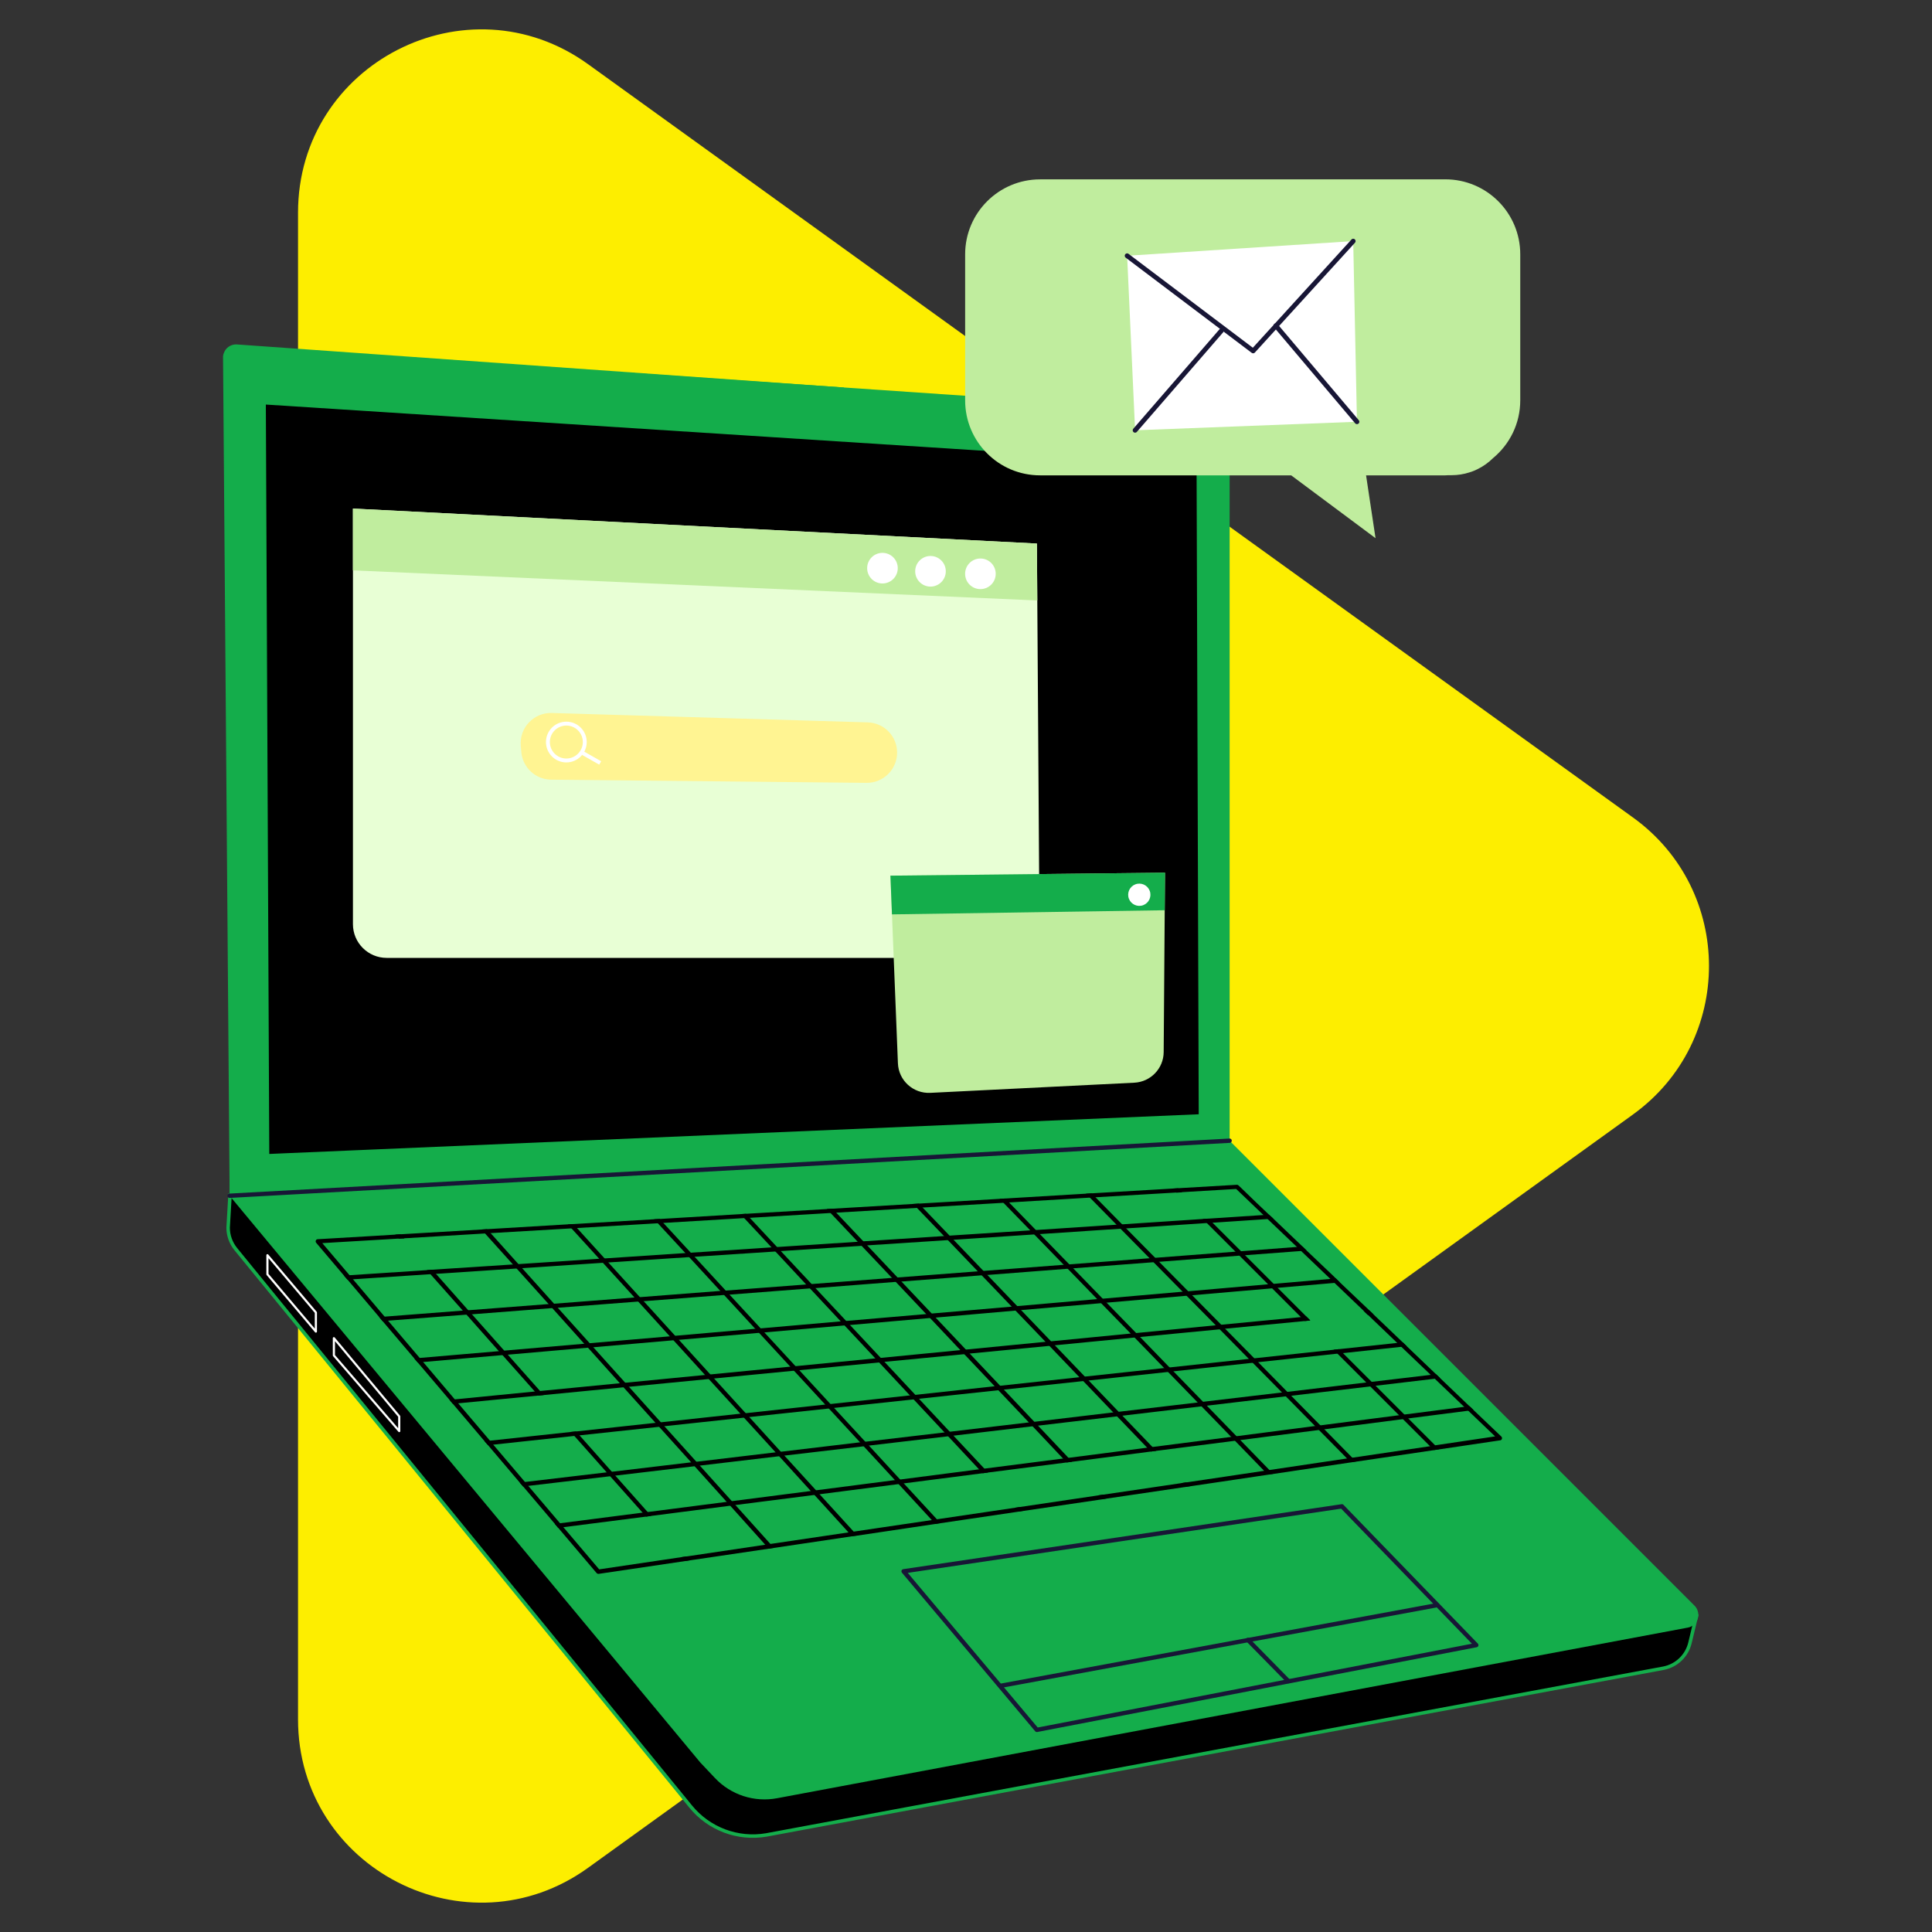 <?xml version="1.0" encoding="UTF-8"?>
<svg id="Layer_3" xmlns="http://www.w3.org/2000/svg" version="1.1" viewBox="0 0 500 500">
  <rect x="0" y="0" width="500" height="500" fill="#333333" stroke="none"/>
  <!-- Generator: Adobe Illustrator 29.5.1, SVG Export Plug-In . SVG Version: 2.1.0 Build 141)  -->
  <defs>
    <style>
      .st0 {
        fill: #e8ffd5;
      }

      .st1 {
        fill: #dac4fe;
      }

      .st2 {
        fill: #fdee00;
      }

      .st3 {
        fill: #fff;
      }

      .st4 {
        stroke-width: 1.23px;
      }

      .st4, .st5, .st6, .st7 {
        fill: none;
      }

      .st4, .st6 {
        stroke: #181636;
      }

      .st4, .st6, .st7 {
        stroke-linecap: round;
        stroke-linejoin: round;
      }

      .st5 {
        stroke-width: 1.01px;
      }

      .st5, .st8 {
        stroke-miterlimit: 10;
      }

      .st5, .st7 {
        stroke: #fff;
      }

      .st9 {
        fill: #14ad4b;
      }

      .st6 {
        stroke-width: 1.12px;
      }

      .st10 {
        fill: #c0ed9e;
      }

      .st11 {
        fill: #fff492;
      }

      .st8 {
        stroke: #14ad4b;
        stroke-width: .9px;
      }

      .st7 {
        stroke-width: .56px;
      }
    </style>
  </defs>
  <path class="st2" d="M422.62,288.43l-270.42,194.95c-31.33,22.59-75.07.2-75.07-38.43V55.05c0-38.62,43.74-61.01,75.07-38.43l270.42,194.95c26.22,18.91,26.22,57.95,0,76.85Z"/>
  <g>
    <path class="st1" d="M349.03,416.16c0,8.66,4.76,16.2,11.8,20.13,12.15-6.82,23.56-14.82,34.05-23.82-1.77-10.97-11.3-19.36-22.8-19.36-12.74,0-23.06,10.32-23.06,23.06Z"/>
    <g>
      <path class="st8" d="M434.27,418.76l4.74-.44-1.65,6.86c-.8,3.35-3.51,5.92-6.9,6.56l-232.13,43.14c-7.4,1.27-14.9-1.56-19.62-7.39l-117.68-144.21c-1.27-1.56-1.99-3.53-1.99-5.56l.47-8.15v-.11l36.86,10.4h.02l3.21.92h.02s24.8,6.99,24.8,6.99l3.21.92,8.6,2.41,2.01.58,17.01,4.8,3.13.87,9.73,2.75,2.03.58,14.69,4.13,3.06.87,12.46,3.53,2.01.56,10.92,3.08,3.01.85,16.61,4.69,2.08.58,5.72,1.61,2.86.8,22.28,6.3,1.25.36.87.25,1.94.54,22.68,6.41,2.75.76,21.79,6.16,2.61.74,25.7,7.23,2.92.83,87.09,25.56-1.19,2.27Z"/>
      <path class="st9" d="M438.56,420.25l-.02.02c-.42.47-1.03.83-1.76.96l-235.67,44.15c-5.9,1.11-11.96-.86-16.08-5.23l-3.79-4.01-121.72-146.57-.09-.11v-140.5c3.19-8.48,6.94-16.7,11.19-24.63,7.23-13.57,15.92-26.28,25.83-37.86,4.04-4.73,8.28-9.29,12.7-13.64l154.52,10.54h.02l51.39,3.51c1.45.11,2.63,1.12,2.99,2.46.11.29.16.6.16.92v184.97l120.31,120.31c.31.31.56.67.71,1.05.04.09.09.2.11.31.4,1.18.07,2.48-.8,3.35Z"/>
      <path class="st9" d="M298.27,323.29l.1-.1,11.86-140c-2.47-8.72-5.51-17.23-9.07-25.48-6.06-14.14-13.64-27.53-22.54-39.91-3.63-5.06-56.25-12.81-60.28-17.52l-157.2-11.15c-1.46-.01-2.72.89-3.19,2.19-.14.28-.21.59-.23.9l1.71,217.24,238.85,13.83Z"/>
      <g>
        <g>
          <g>
            <g>
              <polygon points="103.69 319.42 104.65 320.5 103.23 320.56 102.29 319.51 103.69 319.42"/>
              <polygon points="139.77 359.99 140.71 361.04 139.33 361.17 138.41 360.12 130.04 350.7 130.02 350.7 129.1 349.68 120.73 340.23 120.71 340.23 119.79 339.18 119.77 339.18 111.4 329.76 110.46 328.71 111.87 328.6 112.8 329.67 112.83 329.67 121.18 339.09 121.2 339.09 122.11 340.14 122.14 340.14 130.49 349.54 131.42 350.59 139.77 359.99"/>
              <polygon points="167.64 391.31 168.53 392.32 167.19 392.5 166.3 391.47 157.9 382.05 157.01 381.04 148.64 371.62 148.61 371.62 147.72 370.59 149.08 370.46 149.98 371.47 158.35 380.89 159.24 381.89 167.61 391.31 167.64 391.31"/>
              <polygon points="178.71 403.77 177.39 403.97 176.52 402.97 177.84 402.79 178.71 403.77"/>
            </g>
            <polygon points="200.28 400.58 198.96 400.78 198.94 400.78 198.07 399.77 198.04 399.77 188.98 389.68 188.96 389.68 188.06 388.68 179.76 379.46 178.87 378.45 170.58 369.26 170.56 369.26 169.67 368.23 169.64 368.23 161.36 359.03 160.42 357.98 152.16 348.78 152.14 348.78 151.23 347.76 151.2 347.76 142.92 338.53 141.98 337.49 133.7 328.29 132.76 327.24 132.74 327.24 125.55 319.25 124.61 318.2 126.04 318.11 126.98 319.16 127 319.16 134.17 327.15 134.19 327.15 135.13 328.2 143.39 337.4 143.41 337.4 144.35 338.45 152.61 347.62 153.55 348.67 161.81 357.85 161.83 357.85 162.75 358.9 162.77 358.9 171.03 368.09 171.94 369.1 180.23 378.3 181.12 379.3 189.4 388.5 190.32 389.5 199.38 399.57 200.28 400.58"/>
            <polygon points="221.84 397.39 220.5 397.56 219.61 396.58 219.59 396.58 210.77 386.89 209.83 385.87 201.64 376.87 200.72 375.86 192.53 366.89 191.61 365.86 183.42 356.89 182.48 355.84 182.46 355.84 174.29 346.86 173.35 345.84 165.16 336.84 164.2 335.79 156.03 326.81 155.07 325.76 147.92 317.93 146.96 316.86 148.37 316.79 148.39 316.79 149.35 317.84 156.47 325.68 157.43 326.72 165.6 335.7 165.63 335.7 166.56 336.75 166.59 336.75 174.73 345.7 175.7 346.75 183.84 355.7 183.87 355.7 184.8 356.75 192.98 365.73 193 365.73 193.91 366.73 202.08 375.71 203 376.71 211.19 385.69 212.11 386.71 220.93 396.38 221.84 397.39"/>
            <polygon points="243.39 394.17 242.07 394.37 242.05 394.37 241.15 393.39 232.56 384.08 231.62 383.05 231.6 383.05 223.52 374.3 222.6 373.27 222.58 373.27 214.5 364.52 213.56 363.5 205.48 354.74 205.46 354.74 204.52 353.69 196.44 344.94 195.48 343.89 195.45 343.89 187.39 335.14 187.37 335.14 186.41 334.09 178.35 325.34 178.33 325.34 177.37 324.29 170.27 316.61 169.29 315.54 170.72 315.47 170.74 315.47 171.7 316.52 178.78 324.2 179.76 325.25 187.82 334 187.84 334 188.8 335.05 196.86 343.78 197.82 344.83 205.88 353.56 205.9 353.56 206.84 354.61 206.86 354.61 214.92 363.36 214.94 363.36 215.86 364.37 223.94 373.12 224.88 374.12 232.96 382.9 233.9 383.9 242.47 393.19 243.39 394.17"/>
            <g>
              <polygon points="254.75 380.08 255.69 381.09 254.33 381.27 253.37 380.26 245.37 371.71 244.44 370.71 236.44 362.16 235.51 361.13 235.48 361.13 227.51 352.6 226.53 351.55 218.56 343.02 217.58 341.97 209.61 333.44 208.65 332.42 208.63 332.42 200.68 323.89 200.66 323.89 199.67 322.82 192.62 315.27 191.64 314.22 193.06 314.13 194.05 315.2 194.07 315.2 201.1 322.73 202.08 323.78 210.05 332.31 211.04 333.36 218.99 341.86 219.97 342.91 227.94 351.42 228.9 352.44 236.89 360.99 237.83 362 245.8 370.53 245.82 370.53 246.76 371.55 254.75 380.08"/>
              <polygon points="264.93 390.98 263.59 391.18 262.68 390.2 264.02 390 264.93 390.98"/>
            </g>
            <g>
              <polygon points="276.52 377.29 277.46 378.3 276.07 378.48 275.13 377.47 275.11 377.47 267.23 369.12 267.21 369.12 266.27 368.12 258.37 359.79 257.41 358.76 249.55 350.46 249.53 350.46 248.54 349.41 240.69 341.1 239.7 340.08 231.82 331.75 230.84 330.72 222.98 322.42 222 321.37 221.98 321.37 214.97 313.95 213.98 312.9 215.44 312.82 216.44 313.86 223.43 321.25 224.43 322.3 232.29 330.61 233.27 331.66 233.3 331.66 241.13 339.94 242.11 340.99 242.14 340.99 249.97 349.27 250.96 350.3 258.84 358.63 259.8 359.63 267.68 367.96 268.62 368.96 268.64 368.96 276.52 377.29"/>
              <polygon points="286.45 387.79 285.11 388.01 285.09 388.01 284.15 387 285.54 386.8 286.45 387.79"/>
            </g>
            <g>
              <polygon points="298.26 374.48 299.22 375.48 297.84 375.66 296.88 374.66 289.09 366.55 288.13 365.53 288.11 365.53 280.34 357.42 279.35 356.42 271.58 348.31 270.58 347.26 262.81 339.18 261.83 338.16 254.06 330.05 253.08 329.02 253.05 329.02 245.31 320.94 244.3 319.89 237.34 312.64 236.33 311.59 237.81 311.5 238.81 312.55 245.75 319.78 246.78 320.85 254.51 328.91 255.51 329.96 255.53 329.96 263.26 338.02 264.24 339.05 264.26 339.05 272.01 347.13 272.99 348.16 280.76 356.26 281.74 357.27 289.51 365.37 290.47 366.38 298.26 374.48"/>
              <polygon points="307.98 384.62 306.64 384.82 306.61 384.82 305.68 383.83 307.04 383.63 307.98 384.62"/>
            </g>
            <polygon points="329.48 381.42 328.11 381.62 327.15 380.64 319.61 372.87 318.63 371.87 310.95 363.96 309.96 362.96 302.28 355.06 301.3 354.05 301.28 354.05 293.62 346.15 292.62 345.12 284.96 337.26 283.95 336.21 276.32 328.35 276.3 328.35 275.29 327.33 267.66 319.47 266.63 318.42 259.73 311.32 258.7 310.27 260.15 310.18 260.18 310.18 261.18 311.23 268.08 318.33 268.1 318.33 269.11 319.38 276.74 327.22 277.75 328.24 285.38 336.1 286.39 337.13 294.04 344.99 295.03 346.01 295.05 346.01 302.68 353.89 302.71 353.89 303.69 354.9 311.35 362.78 312.33 363.79 320.01 371.69 320.99 372.69 328.52 380.44 329.48 381.42"/>
            <polygon points="350.95 378.23 349.59 378.43 349.57 378.43 348.61 377.45 341.33 370.08 340.33 369.05 332.76 361.37 331.78 360.37 324.21 352.69 324.18 352.69 323.2 351.68 315.66 344.03 315.63 344.03 314.63 342.98 307.08 335.34 306.06 334.29 298.53 326.66 297.51 325.63 289.98 317.99 288.95 316.95 282.1 309.98 282.08 309.98 281.05 308.93 282.52 308.84 283.55 309.89 290.41 316.86 290.43 316.86 291.45 317.91 298.96 325.52 299.98 326.55 307.51 334.18 308.51 335.21 308.53 335.21 316.06 342.84 317.06 343.87 324.61 351.53 325.61 352.53 333.16 360.21 333.18 360.21 334.16 361.22 341.71 368.88 341.73 368.88 342.72 369.9 342.74 369.9 349.97 377.25 349.99 377.25 350.95 378.23"/>
            <g>
              <polygon points="304.9 307.52 305.94 308.57 304.47 308.66 303.42 307.61 304.9 307.52"/>
              <polygon points="339.1 341.73 337.69 341.88 336.66 340.86 311.28 315.47 312.75 315.38 321.19 323.82 322.22 324.85 329.63 332.26 338.07 340.7 339.1 341.73"/>
              <polygon points="372.43 375.06 371.07 375.26 345.13 349.32 346.53 349.16 372.43 375.06"/>
            </g>
          </g>
          <g>
            <polygon points="329.52 315.38 328 315.49 313.8 316.43 312.33 316.52 291.45 317.91 289.98 317.99 269.11 319.38 267.66 319.47 246.78 320.85 245.31 320.94 224.43 322.3 222.98 322.42 202.08 323.78 200.68 323.89 200.66 323.89 179.76 325.25 178.35 325.34 178.33 325.34 157.43 326.72 156.03 326.81 135.13 328.2 133.7 328.29 112.83 329.67 112.8 329.67 111.4 329.76 91.3 331.08 89.92 331.17 89 330.12 90.41 330.03 110.46 328.71 111.87 328.6 132.74 327.24 132.76 327.24 134.17 327.15 134.19 327.15 155.07 325.76 156.47 325.68 177.37 324.29 178.78 324.2 199.67 322.82 201.1 322.73 221.98 321.37 222 321.37 223.43 321.25 244.3 319.89 245.75 319.78 266.63 318.42 268.08 318.33 268.1 318.33 288.95 316.95 290.41 316.86 290.43 316.86 311.28 315.47 312.75 315.38 326.91 314.45 328.4 314.36 329.52 315.38"/>
            <polygon points="338.14 323.64 336.66 323.76 322.22 324.85 320.77 324.96 299.98 326.55 298.53 326.66 277.75 328.24 276.32 328.35 276.3 328.35 255.53 329.96 255.51 329.96 254.06 330.05 233.3 331.66 233.27 331.66 231.82 331.75 211.04 333.36 209.61 333.44 188.8 335.05 187.39 335.14 187.37 335.14 166.59 336.75 166.56 336.75 165.16 336.84 144.35 338.45 142.92 338.53 122.14 340.14 122.11 340.14 120.73 340.23 120.71 340.23 100.39 341.79 99.01 341.91 98.11 340.83 99.5 340.75 119.77 339.18 119.79 339.18 121.18 339.09 121.2 339.09 141.98 337.49 143.39 337.4 143.41 337.4 164.2 335.79 165.6 335.7 165.63 335.7 186.41 334.09 187.82 334 187.84 334 208.63 332.42 208.65 332.42 210.05 332.31 230.84 330.72 232.29 330.61 253.05 329.02 253.08 329.02 254.51 328.91 275.29 327.33 276.74 327.22 297.51 325.63 298.96 325.52 319.74 323.93 321.19 323.82 335.57 322.71 337.07 322.59 338.14 323.64"/>
            <polygon points="346.78 331.9 345.3 332.02 330.66 333.29 329.23 333.42 308.53 335.21 308.51 335.21 307.08 335.34 286.39 337.13 284.96 337.26 264.26 339.05 264.24 339.05 262.81 339.18 242.14 340.99 242.11 340.99 240.69 341.1 219.97 342.91 218.56 343.02 197.82 344.83 196.44 344.94 175.7 346.75 174.29 346.86 153.55 348.67 152.16 348.78 152.14 348.78 131.42 350.59 130.04 350.7 130.02 350.7 109.48 352.49 108.11 352.62 107.22 351.57 108.58 351.44 129.1 349.68 130.49 349.54 151.2 347.76 151.23 347.76 152.61 347.62 173.35 345.84 174.73 345.7 195.45 343.89 195.48 343.89 196.86 343.78 217.58 341.97 218.99 341.86 239.7 340.08 241.13 339.94 261.83 338.16 263.26 338.02 283.95 336.21 285.38 336.1 306.06 334.29 307.51 334.18 328.18 332.37 329.63 332.26 344.23 330.99 345.71 330.85 346.78 331.9"/>
            <g>
              <polygon points="339.1 341.73 337.69 341.88 317.06 343.87 315.66 344.03 315.63 344.03 295.05 346.01 295.03 346.01 293.62 346.15 272.99 348.16 271.58 348.31 250.96 350.3 249.55 350.46 249.53 350.46 228.9 352.44 227.51 352.6 206.86 354.61 206.84 354.61 205.48 354.74 205.46 354.74 184.8 356.75 183.42 356.89 162.77 358.9 162.75 358.9 161.36 359.03 140.71 361.04 139.33 361.17 118.56 363.18 117.2 363.32 116.33 362.29 117.67 362.16 138.41 360.12 139.77 359.99 160.42 357.98 161.81 357.85 161.83 357.85 182.46 355.84 182.48 355.84 183.84 355.7 183.87 355.7 204.52 353.69 205.88 353.56 205.9 353.56 226.53 351.55 227.94 351.42 248.54 349.41 249.97 349.27 270.58 347.26 272.01 347.13 292.62 345.12 294.04 344.99 314.63 342.98 316.06 342.84 336.66 340.86 338.07 340.7 339.1 341.73"/>
              <polygon points="355.44 340.14 353.97 340.3 352.9 339.27 354.37 339.12 355.44 340.14"/>
            </g>
            <polygon points="364.08 348.4 362.61 348.56 347.56 350.19 346.13 350.32 325.61 352.53 324.21 352.69 324.18 352.69 303.69 354.9 302.28 355.06 281.74 357.27 280.34 357.42 259.8 359.63 258.37 359.79 237.83 362 236.44 362.16 215.86 364.37 214.5 364.52 193.91 366.73 192.53 366.89 171.94 369.1 170.58 369.26 170.56 369.26 149.98 371.47 148.64 371.62 148.61 371.62 127.63 373.88 126.29 374.01 125.42 373.01 126.78 372.85 147.72 370.59 149.08 370.46 169.64 368.23 169.67 368.23 171.03 368.09 191.61 365.86 192.98 365.73 193 365.73 213.56 363.5 214.92 363.36 214.94 363.36 235.48 361.13 235.51 361.13 236.89 360.99 257.41 358.76 258.84 358.63 279.35 356.42 280.76 356.26 301.28 354.05 301.3 354.05 302.68 353.89 302.71 353.89 323.2 351.68 324.61 351.53 345.13 349.32 346.53 349.16 361.56 347.55 363.01 347.38 364.08 348.4"/>
            <polygon points="372.72 356.66 371.27 356.82 356 358.63 354.61 358.81 334.16 361.22 332.76 361.37 312.33 363.79 310.95 363.96 290.47 366.38 289.09 366.55 268.64 368.96 268.62 368.96 267.23 369.12 267.21 369.12 246.76 371.55 245.37 371.71 224.88 374.12 223.52 374.3 203 376.71 201.64 376.87 181.12 379.3 179.76 379.46 159.24 381.89 157.9 382.05 136.69 384.55 135.37 384.7 134.5 383.7 135.84 383.54 157.01 381.04 158.35 380.89 178.87 378.45 180.23 378.3 200.72 375.86 202.08 375.71 222.58 373.27 222.6 373.27 223.94 373.12 244.44 370.71 245.8 370.53 245.82 370.53 266.27 368.12 267.68 367.96 288.11 365.53 288.13 365.53 289.51 365.37 309.96 362.96 311.35 362.78 331.78 360.37 333.16 360.21 333.18 360.21 353.59 357.78 354.99 357.62 370.22 355.82 371.67 355.66 372.72 356.66"/>
            <polygon points="381.36 364.92 379.93 365.1 364.46 367.09 363.08 367.27 342.74 369.9 342.72 369.9 341.33 370.08 320.99 372.69 319.61 372.87 299.22 375.48 297.84 375.66 277.48 378.3 277.46 378.3 276.07 378.48 255.69 381.09 254.33 381.27 233.9 383.9 232.56 384.08 212.11 386.71 210.77 386.89 190.32 389.5 188.98 389.68 188.96 389.68 168.53 392.32 167.19 392.5 145.78 395.24 144.46 395.42 143.59 394.39 144.91 394.22 166.3 391.47 167.61 391.31 167.64 391.31 188.06 388.68 189.4 388.5 209.83 385.87 211.19 385.69 231.6 383.05 231.62 383.05 232.96 382.9 253.37 380.26 254.75 380.08 275.11 377.47 275.13 377.47 276.52 377.29 296.88 374.66 298.26 374.48 318.63 371.87 320.01 371.69 340.33 369.05 341.71 368.88 341.73 368.88 362.07 366.26 363.46 366.08 378.88 364.1 380.31 363.92 381.36 364.92"/>
          </g>
        </g>
        <g>
          <path d="M388.53,371.76l-7.17-6.83-1.05-1-7.59-7.26-1.05-1-7.59-7.26-1.07-1.03-5.58-5.34-1.27-1.21-.71-.69-1.07-1.03-7.59-7.21-1.07-1.05-.8-.78-.02-.02-6.74-6.41-1.07-1.05-7.55-7.21-1.12-1.03-1.52-1.45-1.72-1.63-3.48-3.37-1.18-1.12c-.11-.11-.27-.18-.42-.16l-15.18.89-1.47.09-20.9,1.23-1.47.09-20.87,1.25h-.02s-1.45.09-1.45.09l-20.9,1.23-1.47.09-20.9,1.23-1.45.09-20.92,1.23-1.43.09-20.9,1.25h-.02l-1.43.07-20.9,1.25h-.02l-1.41.07h-.02s-20.9,1.25-20.9,1.25l-1.43.09-20.92,1.23-1.41.09-5.89.36h-.02l-14.18.83c-.2,0-.4.13-.47.33-.09.18-.07.4.07.58l7.21,8.51.92,1.05,8.19,9.67.89,1.07,8.22,9.67.89,1.05,8.22,9.67.87,1.03,8.22,9.69.87,1,8.22,9.69.87,1,8.22,9.69.87,1.03,9.91,11.68c.11.13.27.2.45.2h.07s22.5-3.33,22.5-3.33l1.32-.2,20.23-2.99h.02s1.32-.2,1.32-.2l20.23-3.01,1.34-.18,20.2-3.01h.02l1.32-.2,20.21-2.99,1.34-.2,20.16-2.97h.02s1.34-.22,1.34-.22h.02l20.14-2.97h.02l1.34-.2h.02s11.74-1.74,11.74-1.74l8.37-1.25,1.36-.2,20.09-2.99h.02s1.36-.2,1.36-.2l20.12-2.97,1.36-.2,15.78-2.34c.22-.02.4-.18.45-.38.07-.2.02-.42-.13-.58ZM371.45,374.08l-1.36.2-20.09,2.97h-.02s-1.36.2-1.36.2l-20.09,2.99-1.36.2-10.02,1.5-10.09,1.5-1.36.2-20.14,2.97-1.38.2-20.14,2.99-1.34.2-20.2,2.99-1.32.2-20.23,2.99-1.32.2h-.02l-20.2,2.99-1.32.2h-.02l-20.2,3.01-1.32.18-21.48,3.19-9.27-10.92-.87-1.03-8.22-9.67-.85-1-8.22-9.67-.85-1.03-8.22-9.67-.89-1.03-8.19-9.67-.89-1.05-8.19-9.64-.89-1.05-8.19-9.67-.89-1.05-7.03-8.28,16.23-.96h.02s3.59-.22,3.59-.22l1.43-.07,20.9-1.25,1.43-.09h.02s20.92-1.23,20.92-1.23l1.43-.09,20.92-1.23,1.43-.09,20.92-1.25,1.43-.07h.02l20.9-1.25,1.47-.09,20.9-1.23,1.47-.09,20.92-1.23,1.45-.09,20.9-1.25h.02l1.45-.09,20.92-1.23,1.47-.09,13.95-.83,1.5,1.43,3.48,3.33,1.72,1.65.31.29,1.09,1.05,7.57,7.21,1.09,1.05,6.05,5.78,1.52,1.45,1.07,1.03,7.59,7.26,1.07,1.03h.02s1.25,1.21,1.25,1.21l.02.02,6.3,6.03,1.05,1,7.61,7.26,1.05,1,7.61,7.28,1.05,1,6.99,6.68-15.47,2.3Z"/>
          <g>
            <polygon class="st6" points="268.34 447.69 233.85 406.65 347.29 389.84 382.06 425.75 268.34 447.69"/>
            <line class="st6" x1="258.93" y1="436.29" x2="371.51" y2="415.49"/>
            <line class="st6" x1="322.97" y1="424.42" x2="333.42" y2="435.06"/>
          </g>
        </g>
      </g>
      <polygon points="310.23 288.37 94.23 297.59 91.21 297.72 73.38 298.48 69.74 298.64 69.69 298.64 68.8 104.7 309.67 120.21 310.23 288.37"/>
      <line class="st6" x1="59.43" y1="309.46" x2="318.22" y2="295.21"/>
      <g>
        <polygon class="st7" points="69.21 329.79 69.21 324.85 81.75 339.67 81.75 344.61 69.21 329.79"/>
        <polygon class="st7" points="86.41 350.79 86.41 346.32 103.32 366.56 103.32 370.36 86.41 350.79"/>
      </g>
      <g>
        <g>
          <g>
            <g>
              <path class="st0" d="M269.01,239.17c0,4.83-3.92,8.73-8.73,8.73H100.07c-4.81,0-8.73-3.9-8.73-8.73v-107.56l177.01,9.06.1,14.73.56,83.77Z"/>
              <polygon class="st10" points="268.45 155.4 91.34 147.61 91.34 131.62 268.35 140.67 268.45 155.4"/>
            </g>
            <path class="st11" d="M142.82,184.52l81.76,2.43c4.23.13,7.59,3.59,7.59,7.82h0c0,4.35-3.55,7.87-7.91,7.83l-81.62-.82c-4.02-.04-7.36-3.12-7.72-7.12-.05-.54-.1-1.08-.14-1.63-.41-4.67,3.35-8.65,8.03-8.51Z"/>
          </g>
          <g>
            <path class="st3" d="M244.77,147.85c0,2.19-1.77,3.96-3.96,3.96-2.19,0-3.96-1.77-3.96-3.96s1.77-3.96,3.96-3.96c2.19,0,3.96,1.77,3.96,3.96Z"/>
            <path class="st3" d="M257.69,148.5c0,2.19-1.77,3.96-3.96,3.96-2.19,0-3.96-1.77-3.96-3.96,0-2.19,1.77-3.96,3.96-3.96s3.96,1.77,3.96,3.96Z"/>
            <path class="st3" d="M232.34,147.04c0,2.19-1.77,3.96-3.96,3.96-2.19,0-3.96-1.77-3.96-3.96,0-2.19,1.77-3.96,3.96-3.96s3.96,1.77,3.96,3.96Z"/>
          </g>
        </g>
        <g>
          <path class="st5" d="M151.34,192.04c0,2.63-2.14,4.77-4.77,4.77-2.63,0-4.77-2.14-4.77-4.77s2.14-4.77,4.77-4.77c2.63,0,4.77,2.14,4.77,4.77Z"/>
          <line class="st5" x1="150.56" y1="194.75" x2="155.33" y2="197.45"/>
        </g>
      </g>
      <g>
        <g>
          <path class="st10" d="M301.5,225.86l-.07,9.71-.27,36.7c-.02,4.24-3.37,7.72-7.59,7.93l-52.8,2.63c-4.44.22-8.22-3.21-8.39-7.66l-1.54-38.53-.4-10.02,71.06-.76Z"/>
          <polygon class="st9" points="301.5 225.86 301.43 235.57 230.84 236.64 230.44 226.62 301.5 225.86"/>
        </g>
        <path class="st3" d="M293.82,228.87c1.49-.57,3.15.18,3.72,1.66.57,1.49-.18,3.15-1.66,3.72-1.49.57-3.15-.18-3.72-1.66-.57-1.49.18-3.15,1.66-3.72Z"/>
      </g>
    </g>
  </g>
  <g>
    <path class="st10" d="M269.18,46.41h104.86c10.72,0,19.4,8.69,19.4,19.4v37.8c0,6.01-2.73,11.37-7.02,14.93-1.17,1.16-2.52,2.14-4.02,2.87-.5.25-.99.47-1.51.65-.2.07-.42.15-.62.2-1.46.47-3,.72-4.61.72h-.81c-.27.01-.54.04-.81.04h-20.5s2.45,16.26,2.45,16.26l-21.83-16.26h-64.98c-10.72,0-19.4-8.69-19.4-19.4v-37.8c0-10.72,8.69-19.4,19.4-19.4Z"/>
    <g>
      <polygon class="st3" points="291.7 66.19 293.76 111.36 351.18 109.15 350.21 62.4 291.7 66.19"/>
      <polyline class="st4" points="291.7 66.19 324.31 90.82 350.21 62.4"/>
      <line class="st4" x1="293.76" y1="111.36" x2="316.11" y2="85.57"/>
      <line class="st4" x1="330.17" y1="84.29" x2="351.18" y2="109.15"/>
    </g>
  </g>
</svg>